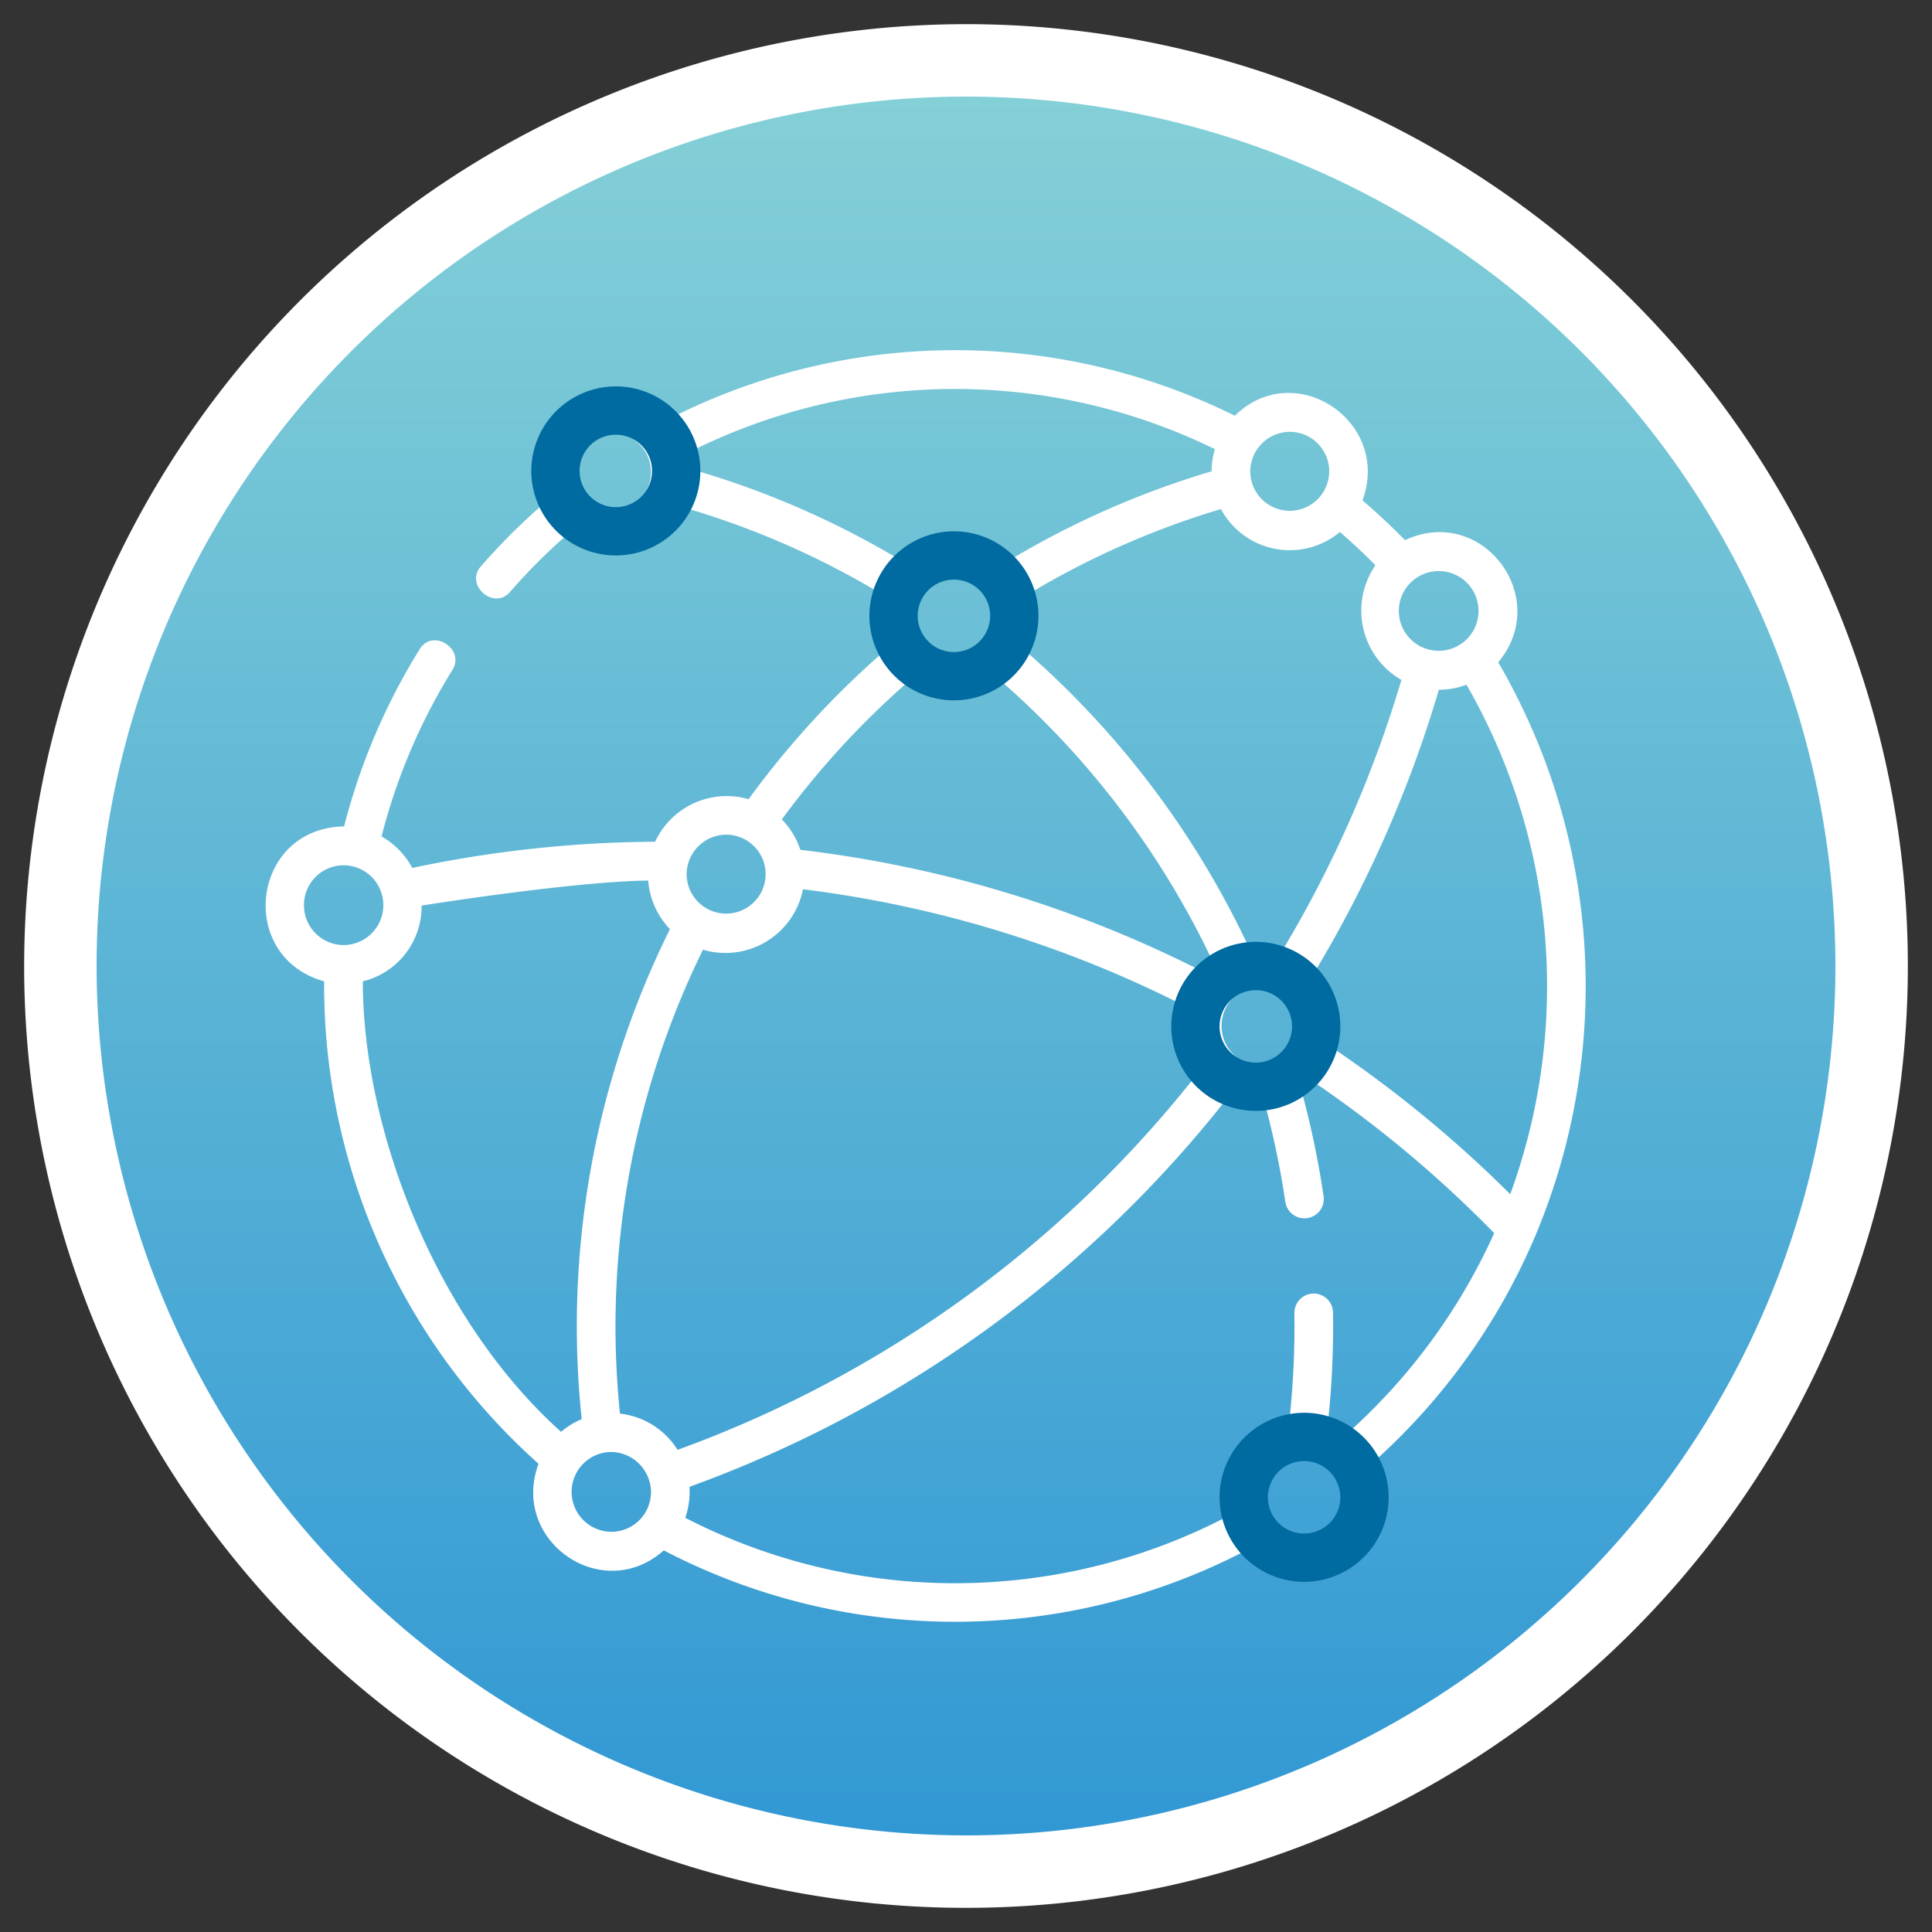 <svg xmlns="http://www.w3.org/2000/svg" xmlns:xlink="http://www.w3.org/1999/xlink" width="160" height="160" viewBox="0 0 160 160"><rect x="0" y="0" width="160" height="160" fill="#333333" stroke="none"/><defs><linearGradient id="a" x1="0.5" y1="1" x2="0.5" gradientUnits="objectBoundingBox"><stop offset="0" stop-color="#3097d4"></stop><stop offset="1" stop-color="#86d1d7"></stop></linearGradient><clipPath id="c"><rect width="160" height="160"></rect></clipPath></defs><g id="b" clip-path="url(#c)"><g transform="translate(-388.5 -988)"><circle cx="75" cy="75" r="75" transform="translate(393.5 993)" fill="url(#a)"></circle><path d="M75-3A78,78,0,1,1-3,75,78.088,78.088,0,0,1,75-3Zm0,150A72,72,0,1,0,3,75,72.082,72.082,0,0,0,75,147Z" transform="translate(393.5 993)" fill="#fff"></path></g><path d="M105.089,83.726a1.588,1.588,0,0,0,.083-.2,53.3,53.3,0,0,0-3.093-47.445c4.491-5.387-1.343-13.1-7.722-10.117-1.121-1.15-2.3-2.251-3.518-3.293,2.394-6.531-5.6-11.888-10.573-7.009a52.147,52.147,0,0,0-46.838.248c-5.117-5.441-13.71.393-10.612,7.22a52.942,52.942,0,0,0-5,5.017c-1.337,1.536,1.085,3.64,2.413,2.115a49.73,49.73,0,0,1,4.65-4.67,6.517,6.517,0,0,0,9.56-2.39,69.622,69.622,0,0,1,16.421,7.131,6.639,6.639,0,0,0,.483,4.73A73.871,73.871,0,0,0,40,47.415a6.536,6.536,0,0,0-7.743,3.524,99.6,99.6,0,0,0-20.11,2.169A6.544,6.544,0,0,0,9.6,50.5a49.31,49.31,0,0,1,5.875-13.8c1.059-1.708-1.614-3.484-2.721-1.7A52.52,52.52,0,0,0,6.5,49.67C-1.172,49.8-2.461,60.455,4.846,62.5A53.185,53.185,0,0,0,22.6,102.453c-2.363,6.406,5.309,11.69,10.373,7.172a52.135,52.135,0,0,0,48.232,0c5.15,5.111,13.4-.6,10.5-7.28a52.638,52.638,0,0,0,13.384-18.621Zm-2.019-3.6A100.585,100.585,0,0,0,88.6,68.179a6.6,6.6,0,0,0-1.622-6.623A100.637,100.637,0,0,0,97.164,38.349a6.388,6.388,0,0,0,2.284-.415A50.069,50.069,0,0,1,103.07,80.131ZM29.346,98.3a70.729,70.729,0,0,1,6.874-38.42A6.543,6.543,0,0,0,44.5,54.876a95.682,95.682,0,0,1,31.671,9.689,6.624,6.624,0,0,0,1.061,5.5A96.729,96.729,0,0,1,34.114,101.3a6.473,6.473,0,0,0-4.769-3Zm49.821-32.11a3.3,3.3,0,1,1,3.269,3.3A3.29,3.29,0,0,1,79.167,66.194Zm21.28-34.364a3.3,3.3,0,1,1-3.269-3.3A3.29,3.29,0,0,1,100.446,31.83Zm-8.538-3.779a6.611,6.611,0,0,0,2.152,9.491,97.43,97.43,0,0,1-9.846,22.387,6.554,6.554,0,0,0-2.76-.178A74.542,74.542,0,0,0,62.844,35.063a6.632,6.632,0,0,0,.484-4.73,69.62,69.62,0,0,1,15.788-6.945,6.469,6.469,0,0,0,9.85,1.9q1.525,1.316,2.944,2.758ZM53.824,32.079a3.3,3.3,0,1,1,3.269,3.3,3.29,3.29,0,0,1-3.269-3.3ZM84.813,16.993a3.269,3.269,0,1,1-3.269,3.3A3.29,3.29,0,0,1,84.813,16.993ZM28.645,23.6a3.269,3.269,0,1,1,3.269-3.3A3.29,3.29,0,0,1,28.645,23.6Zm6.467-3.55a6.546,6.546,0,0,0-.179-1.3,48.942,48.942,0,0,1,43.681-.324,6.539,6.539,0,0,0-.272,1.837,72.828,72.828,0,0,0-16.605,7.279,6.509,6.509,0,0,0-9.286,0A72.829,72.829,0,0,0,35.111,20.05ZM53.462,37.473a6.478,6.478,0,0,0,7.26,0A71.309,71.309,0,0,1,78.508,61.017a6.552,6.552,0,0,0-.8.728A98.861,98.861,0,0,0,44.282,51.61a6.533,6.533,0,0,0-1.531-2.519A70.63,70.63,0,0,1,53.462,37.473ZM38.138,50.354a3.269,3.269,0,1,1-3.269,3.3A3.29,3.29,0,0,1,38.138,50.354ZM3.176,56.188a3.29,3.29,0,0,1,3.269-3.3,3.3,3.3,0,0,1,0,6.607,3.29,3.29,0,0,1-3.269-3.3ZM8.05,62.5a6.375,6.375,0,0,0,4.866-6.273s12.487-2,18.77-2.073a6.517,6.517,0,0,0,1.8,4.023,73.946,73.946,0,0,0-7.312,40.58,6.478,6.478,0,0,0-1.707,1.052C14.012,90.417,8.05,74.675,8.05,62.5Zm20.595,45.584a3.3,3.3,0,0,1,0-6.607,3.348,3.348,0,0,1,3.269,3.3A3.29,3.29,0,0,1,28.645,108.088Zm28.448,4.261a48.793,48.793,0,0,1-22.338-5.416,6.708,6.708,0,0,0,.348-2.568A99.922,99.922,0,0,0,79.7,72.1a6.441,6.441,0,0,0,3.073.6,71.2,71.2,0,0,1,1.673,8.059,1.6,1.6,0,0,0,3.17-.47,74.423,74.423,0,0,0-1.783-8.556,6.508,6.508,0,0,0,1.063-.83,97.35,97.35,0,0,1,14.847,12.45A49.431,49.431,0,0,1,89.691,99.841a6.451,6.451,0,0,0-1.7-.917,74.972,74.972,0,0,0,.406-8.991,1.6,1.6,0,0,0-3.2.05,71.738,71.738,0,0,1-.392,8.642,6.59,6.59,0,0,0-5.209,8.219,48.786,48.786,0,0,1-22.5,5.5Zm28.729-3.981a3.269,3.269,0,1,1,3.269-3.3A3.29,3.29,0,0,1,85.822,108.367Z" transform="translate(21.998 18.77)" fill="#fff"></path><path d="M5-2A7,7,0,1,1-2,5,7.008,7.008,0,0,1,5-2ZM5,8A3,3,0,1,0,2,5,3,3,0,0,0,5,8Z" transform="translate(46 34)" fill="#006ba1"></path><path d="M5-2A7,7,0,1,1-2,5,7.008,7.008,0,0,1,5-2ZM5,8A3,3,0,1,0,2,5,3,3,0,0,0,5,8Z" transform="translate(103 119)" fill="#006ba1"></path><path d="M5-2A7,7,0,1,1-2,5,7.008,7.008,0,0,1,5-2ZM5,8A3,3,0,1,0,2,5,3,3,0,0,0,5,8Z" transform="translate(74 46)" fill="#006ba1"></path><path d="M5-2A7,7,0,1,1-2,5,7.008,7.008,0,0,1,5-2ZM5,8A3,3,0,1,0,2,5,3,3,0,0,0,5,8Z" transform="translate(99 80)" fill="#006ba1"></path></g></svg>
